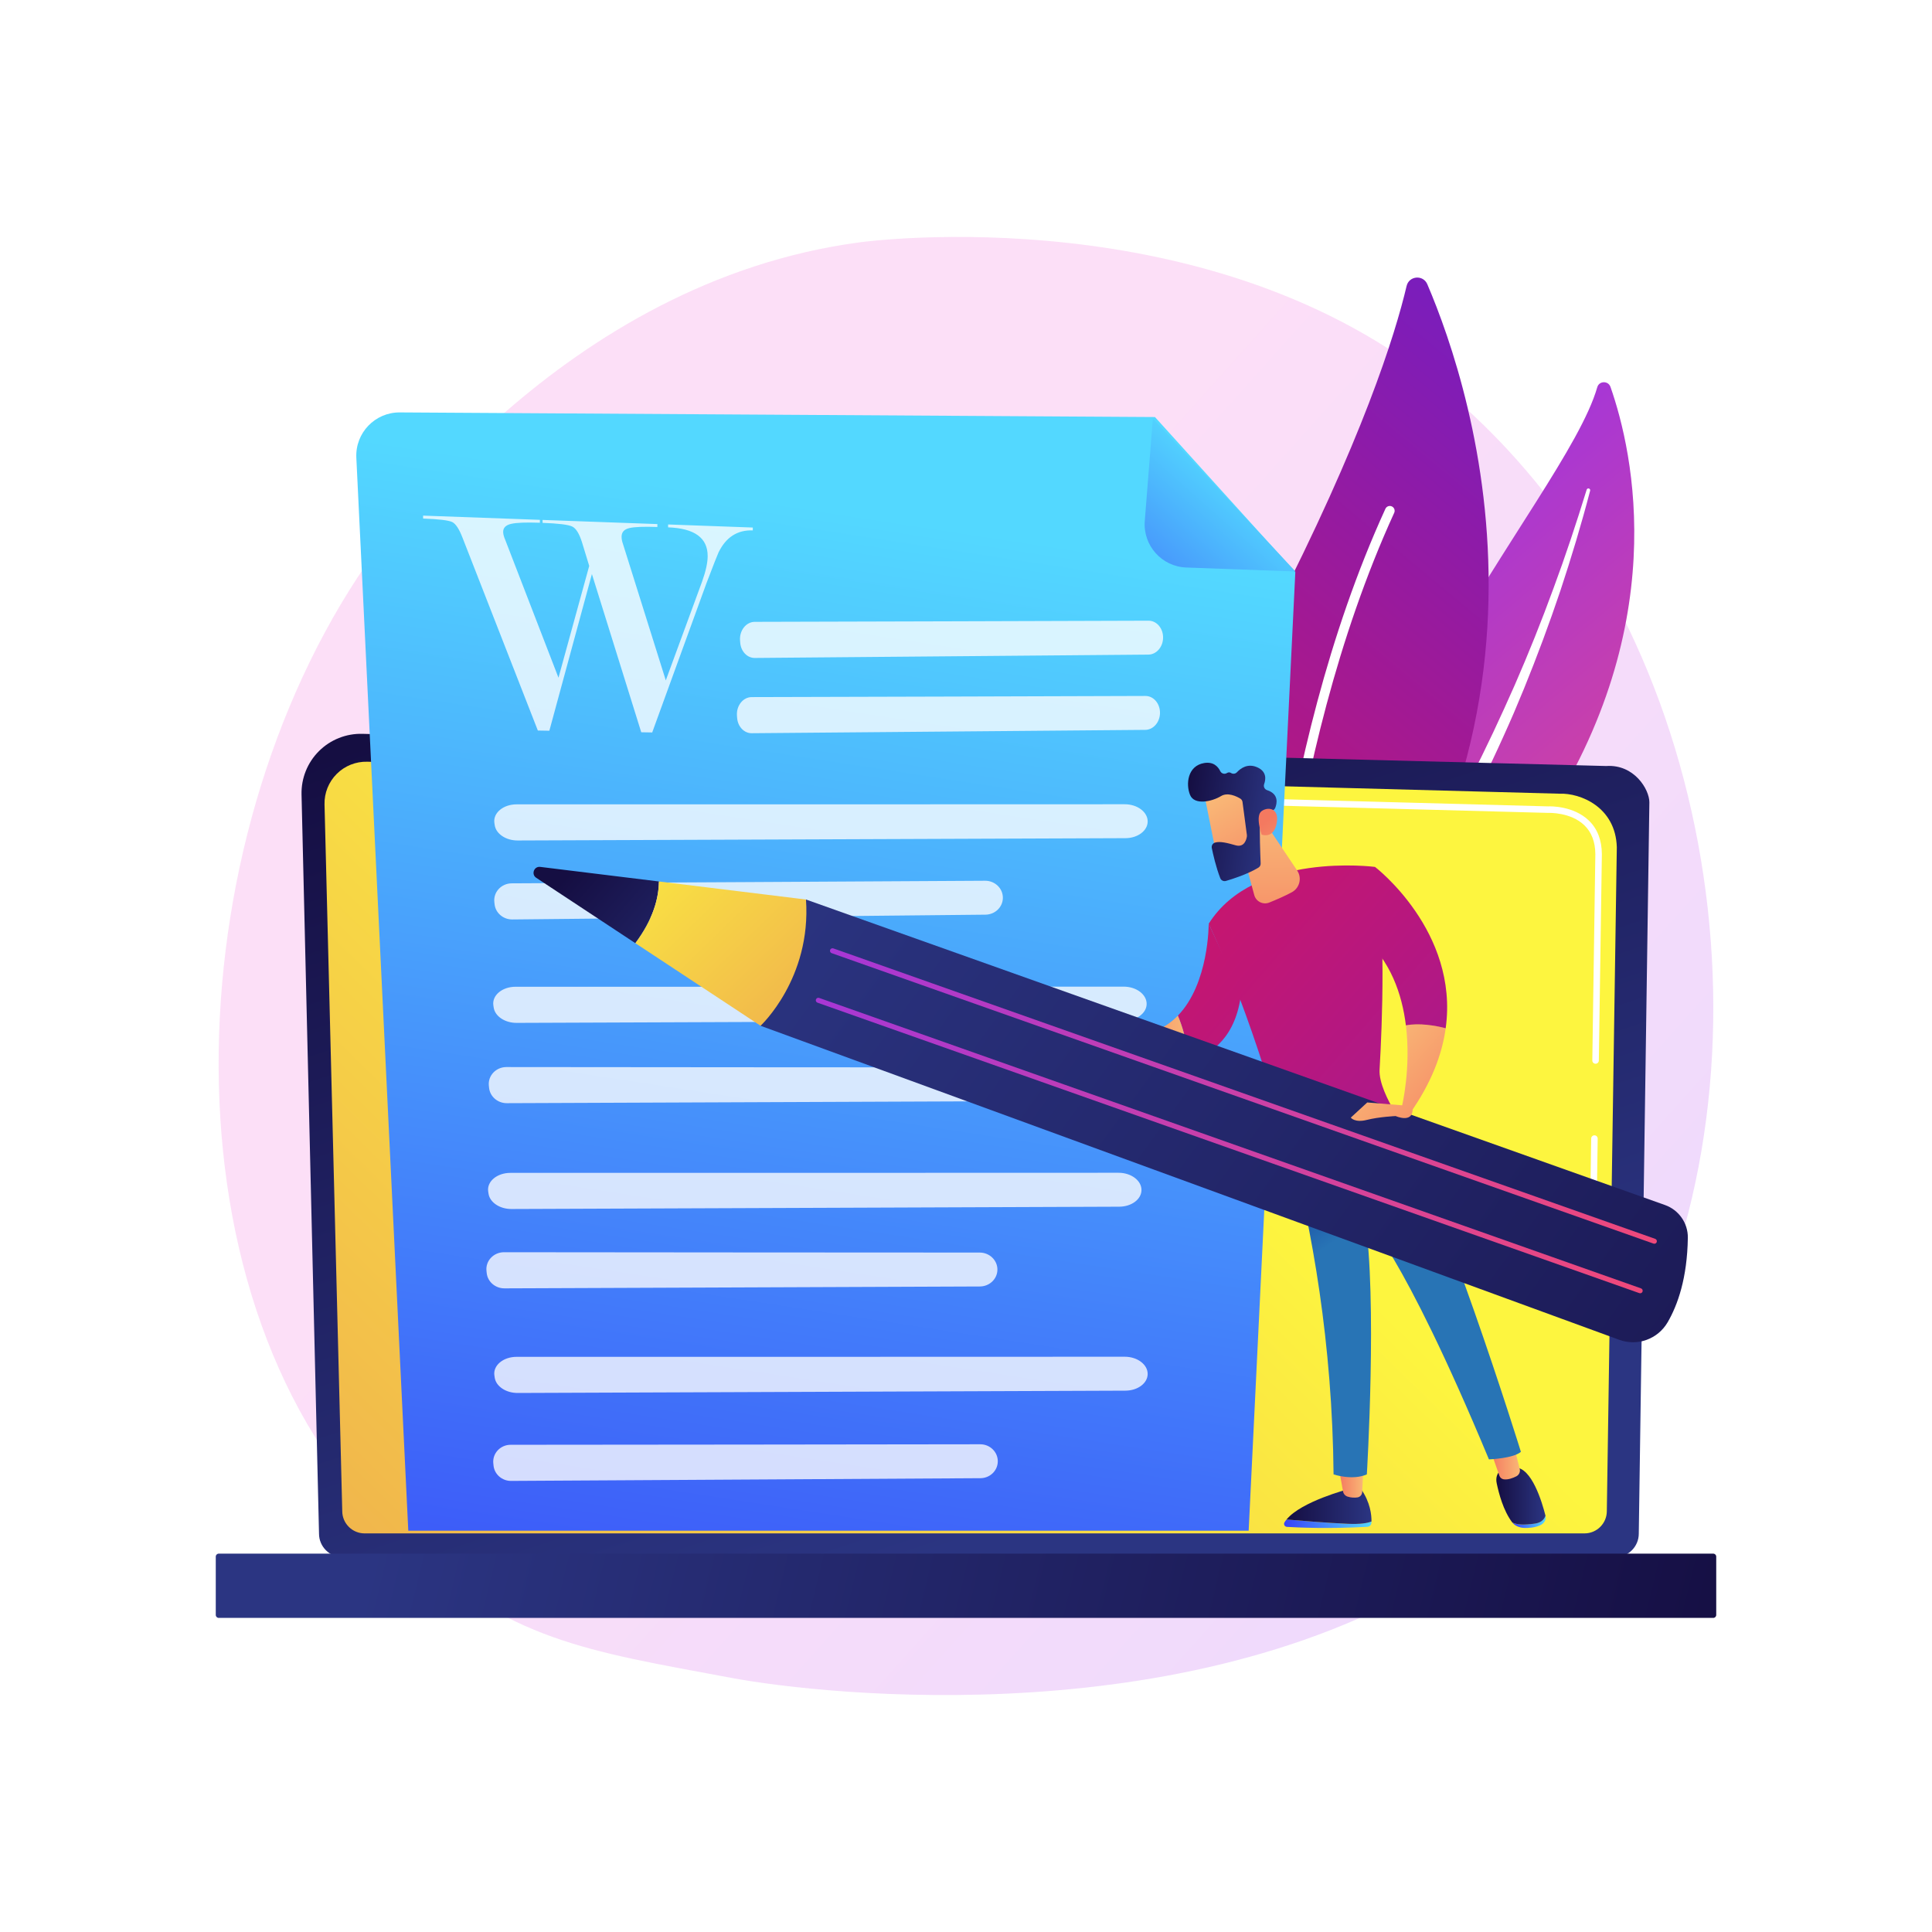 <svg xmlns="http://www.w3.org/2000/svg" xmlns:xlink="http://www.w3.org/1999/xlink" x="0px" y="0px" viewBox="0 0 3710 3710" style="enable-background:new 0 0 3710 3710;" xml:space="preserve"><g id="Background">	<g>		<g>			<rect style="fill:#FFFFFF;" width="3710" height="3710"></rect>		</g>	</g></g><g id="Illustration">	<g>		<linearGradient id="SVGID_1_" gradientUnits="userSpaceOnUse" x1="3683.479" y1="3568.424" x2="1466.482" y2="1579.646">			<stop offset="0" style="stop-color:#B37CFF"></stop>			<stop offset="1" style="stop-color:#F895E7"></stop>		</linearGradient>		<path style="opacity:0.3;fill:url(#SVGID_1_);" d="M2944.708,2880.016c-74.709,77.008-90.375,88.101-141.556,122.275   c-499.152,333.288-1221.398,252.73-1397.808,219.897c-284.617-52.973-424.392-71.674-630.815-258.169   c-469.055-423.773-446.241-1307.794-87.826-1855.407c42.497-64.931,394.115-568.738,965.935-643.487   c13.986-1.828,676.439-89.306,1123.413,285.169c63.982,53.604,166.948,150.292,262.43,297.757   C3387.609,1587.25,3388.715,2422.351,2944.708,2880.016z"></path>		<g>							<linearGradient id="SVGID_00000161604496400917333650000018389019804593940654_" gradientUnits="userSpaceOnUse" x1="2961.454" y1="154.633" x2="4089.452" y2="154.633" gradientTransform="matrix(0.643 0.765 -0.765 0.643 738.843 -1171.132)">				<stop offset="0" style="stop-color:#A737D5"></stop>				<stop offset="1" style="stop-color:#EF497A"></stop>			</linearGradient>			<path style="fill:url(#SVGID_00000161604496400917333650000018389019804593940654_);" d="M3067.232,743.535    c3.559-12.408,21.072-12.78,25.344-0.599c43.382,123.69,123.116,467.998-144.268,858.227    c-335.473,489.6-325.759,736.949-250.715,923.765c0,0-157.689-151.493-174.167-405.924    C2482.97,1494.318,3003.95,964.15,3067.232,743.535z"></path>			<path style="fill:#FFFFFF;" d="M3046.859,940.344c-19.651,63.705-40.547,126.989-63.728,189.419    c-22.849,62.54-47.583,124.359-74.208,185.319c-26.857,60.852-54.851,121.191-85.367,180.251    c-30.249,59.194-63.007,117.023-96.099,174.969c-32.75,58.097-66.072,116.438-93.523,178.369    c-27.45,61.775-47.967,127.819-55.808,195.655c-1.938,16.915-3.575,33.931-4.193,50.873c-0.933,16.939-1.115,33.923-0.994,50.903    c0.412,33.968,3.079,67.966,8.256,101.612c10.528,67.275,31.293,132.895,59.897,194.166c3.011,6.449,10.679,9.235,17.128,6.225    c6.332-2.956,9.134-10.404,6.382-16.778l-0.019-0.045c-6.535-15.099-12.89-30.255-18.547-45.642    c-2.952-7.65-5.559-15.414-8.31-23.126c-2.456-7.807-5.216-15.521-7.428-23.396c-9.379-31.34-16.546-63.3-21.314-95.632    c-9.843-64.546-10.091-130.898-2.715-195.715c4.056-32.377,10.49-64.398,19.366-95.814c8.901-31.412,20.229-62.188,33.322-92.342    c26.198-60.343,58.702-118.36,91.032-176.689c32.262-58.384,64.28-117.276,93.825-177.393    c14.852-30.015,29.162-60.294,42.924-90.813c6.968-15.219,13.641-30.571,20.339-45.908c6.552-15.401,13.017-30.837,19.356-46.322    c25.24-61.99,48.577-124.721,69.9-188.101c21.019-63.482,40.346-127.5,57.174-192.155c0.481-1.849-0.627-3.736-2.475-4.217    C3049.238,937.551,3047.403,938.592,3046.859,940.344z"></path>		</g>		<g>			<g>									<linearGradient id="SVGID_00000099653121142001678780000016032319393930054285_" gradientUnits="userSpaceOnUse" x1="1131.869" y1="3641.923" x2="2515.643" y2="3641.923" gradientTransform="matrix(0.64 -0.769 0.769 0.64 -1384.579 382.412)">					<stop offset="0" style="stop-color:#CE1567"></stop>					<stop offset="1" style="stop-color:#7A1DBC"></stop>				</linearGradient>				<path style="fill:url(#SVGID_00000099653121142001678780000016032319393930054285_);" d="M2461.202,2070.281     c-16.506,17.125-45.136,11.827-54.706-9.947c-52.807-120.14-171.394-473.321,35.494-876.361     c174.708-340.348,237.099-541.502,259.094-634.781c4.651-19.725,31.78-22.047,39.752-3.415     C2828.792,751.337,3059.292,1449.772,2461.202,2070.281z"></path>				<path style="fill:#FFFFFF;" d="M2431.714,2057.336c-0.582,0.097-1.179,0.14-1.791,0.123c-5.126-0.136-9.172-4.402-9.036-9.528     c0.155-5.812,17.968-586.7,239.51-1070.906c2.134-4.659,7.642-6.711,12.309-4.581c4.663,2.135,6.714,7.644,4.581,12.31     c-219.931,480.68-237.683,1057.897-237.837,1063.669C2439.333,2052.939,2436.009,2056.616,2431.714,2057.336z"></path>			</g>		</g>		<g>							<linearGradient id="SVGID_00000033350125470285878450000017586473494214001055_" gradientUnits="userSpaceOnUse" x1="-947.224" y1="2882.291" x2="-370.018" y2="1150.668" gradientTransform="matrix(-1 0 0 1 1155.777 0)">				<stop offset="0" style="stop-color:#2B3582"></stop>				<stop offset="1" style="stop-color:#150E42"></stop>			</linearGradient>			<path style="fill:url(#SVGID_00000033350125470285878450000017586473494214001055_);" d="M612.608,2945.109    c0,24.833,20.338,45.151,45.195,45.151h2443.942c24.857,0,45.195-20.318,45.195-45.151l20.336-1404.466    c0-24.833-29.257-73.313-82.877-69.671l-2388.49-61.802c-31.188-0.807-61.344,11.197-83.43,33.211s-34.17,52.112-33.433,83.272    L612.608,2945.109z"></path>							<linearGradient id="SVGID_00000029014939685871204260000017905890671854925219_" gradientUnits="userSpaceOnUse" x1="2098.378" y1="1964.151" x2="-1377.571" y2="5532.388">				<stop offset="0" style="stop-color:#FDF53F"></stop>				<stop offset="1" style="stop-color:#D93C65"></stop>			</linearGradient>			<path style="fill:url(#SVGID_00000029014939685871204260000017905890671854925219_);" d="M657.227,2901.792    c0,23.516,19.241,42.757,42.757,42.757h2342.823c23.516,0,42.757-19.241,42.757-42.757l19.19-1274.987    c-2.26-76.726-69.527-104.301-110.303-102.673l-2289.15-61.414c-21.911-0.588-43.096,7.854-58.615,23.333    c-15.519,15.479-24.054,36.663-23.504,58.575L657.227,2901.792z"></path>			<g>				<path style="fill:#FFFFFF;" d="M3060.249,2296.084c-0.031,0-0.063,0-0.094,0c-3.462-0.05-6.226-2.896-6.173-6.361l1.517-103.399     c0.05-3.427,2.846-6.173,6.261-6.173c0.031,0,0.063,0,0.094,0c3.462,0.05,6.226,2.896,6.173,6.361l-1.517,103.399     C3066.459,2293.338,3063.664,2296.084,3060.249,2296.084z"></path>				<path style="fill:#FFFFFF;" d="M3063.97,2042.702c-0.031,0-0.063,0-0.094,0c-3.462-0.05-6.226-2.902-6.173-6.361l5.814-396.022     c-0.11-23.523-7.249-42.305-21.225-55.696c-26.087-24.993-67.505-23.717-69.25-23.636l-731.663-19.62     c-3.459-0.088-6.189-2.971-6.095-6.43c0.091-3.459,2.749-6.405,6.433-6.092l731.228,19.62     c4.55-0.269,48.647-1.032,78.015,27.107c16.521,15.83,24.962,37.64,25.087,64.809l-5.817,396.147     C3070.181,2039.956,3067.385,2042.702,3063.97,2042.702z"></path>			</g>							<linearGradient id="SVGID_00000044863403543964362730000010186427200193926302_" gradientUnits="userSpaceOnUse" x1="396.314" y1="2778.666" x2="-2175.077" y2="3404.139" gradientTransform="matrix(-1 0 0 1 1155.777 0)">				<stop offset="0" style="stop-color:#2B3582"></stop>				<stop offset="1" style="stop-color:#150E42"></stop>			</linearGradient>			<path style="fill:url(#SVGID_00000044863403543964362730000010186427200193926302_);" d="M419.999,3106.848h2870.003    c3.109,0,5.654-2.544,5.654-5.654V2989.1c0-3.109-2.544-5.654-5.654-5.654H419.998c-3.11,0-5.654,2.544-5.654,5.654v112.094    C414.345,3104.304,416.889,3106.848,419.999,3106.848z"></path>		</g>		<g>							<linearGradient id="SVGID_00000012446626486112898910000011571584653478017193_" gradientUnits="userSpaceOnUse" x1="1680.962" y1="990.854" x2="1297.46" y2="3492.467">				<stop offset="0" style="stop-color:#53D8FF"></stop>				<stop offset="0.206" style="stop-color:#4DB9FD"></stop>				<stop offset="1" style="stop-color:#3840F7"></stop>			</linearGradient>			<path style="fill:url(#SVGID_00000012446626486112898910000011571584653478017193_);" d="M2217.847,800.836l-1450.166-8.878    c-47.659-0.292-85.776,39.517-83.415,87.118l99.767,2060.34h1613.765l89.603-1840.803L2217.847,800.836z"></path>							<linearGradient id="SVGID_00000092455259983433922900000005027948662659409828_" gradientUnits="userSpaceOnUse" x1="2355.639" y1="877.565" x2="2012.308" y2="1292.636" gradientTransform="matrix(0.999 0.034 -0.034 0.999 56.53 -41.061)">				<stop offset="0" style="stop-color:#53D8FF"></stop>				<stop offset="0.206" style="stop-color:#4DB9FD"></stop>				<stop offset="1" style="stop-color:#3840F7"></stop>			</linearGradient>			<path style="fill:url(#SVGID_00000092455259983433922900000005027948662659409828_);" d="M2278.148,1089.787    c-47.239-1.662-83.556-42.376-79.833-89.497l15.546-196.739l273.824,293.854L2278.148,1089.787z"></path>			<g>				<g>					<path style="opacity:0.78;fill:#FFFFFF;" d="M1449.386,1194.116c130.18-0.203,629.935-1.797,756.132-2.203      c15.918-0.051,28.552,15.14,27.919,33.531l0,0c-0.602,17.506-13.072,31.465-28.225,31.594l-755.791,6.439      c-14.558,0.124-26.689-12.592-27.986-29.337l-0.328-4.236C1419.624,1210.757,1432.739,1194.142,1449.386,1194.116z"></path>				</g>				<g>					<path style="opacity:0.78;fill:#FFFFFF;" d="M1443.45,1338.634c130.18-0.203,629.935-1.797,756.132-2.203      c15.918-0.051,28.552,15.14,27.919,33.531l0,0c-0.602,17.506-13.072,31.465-28.225,31.594l-755.791,6.439      c-14.558,0.124-26.689-12.592-27.986-29.337l-0.328-4.236C1413.689,1355.276,1426.804,1338.66,1443.45,1338.634z"></path>				</g>				<g>					<path style="opacity:0.78;fill:#FFFFFF;" d="M992.007,1544.59c201.052,0.142,972.858-0.133,1167.752-0.205      c24.583-0.009,44.538,15.222,44.097,33.618l0,0c-0.42,17.511-19.272,31.442-42.671,31.531l-1167.102,4.444      c-22.481,0.086-41.588-12.668-44.078-29.422l-0.63-4.239C946.527,1561.159,966.298,1544.572,992.007,1544.59z"></path>				</g>				<g>					<path style="opacity:0.78;fill:#FFFFFF;" d="M982.718,1696.263c156.498-0.679,757.273-4.103,908.979-4.971      c19.136-0.109,34.563,15.038,34.093,33.433l0,0c-0.448,17.511-15.219,31.517-33.433,31.701l-908.501,9.206      c-17.5,0.177-32.285-12.496-34.108-29.238l-0.461-4.235C947.202,1713.016,962.706,1696.35,982.718,1696.263z"></path>				</g>				<g>					<path style="opacity:0.78;fill:#FFFFFF;" d="M990.03,1894.853c201.052,0.141,972.858-0.133,1167.752-0.206      c24.583-0.009,44.538,15.221,44.097,33.618l0,0c-0.42,17.511-19.272,31.443-42.671,31.531l-1167.102,4.444      c-22.481,0.086-41.588-12.668-44.079-29.422l-0.63-4.239C944.55,1911.422,964.321,1894.835,990.03,1894.853z"></path>				</g>				<g>					<path style="opacity:0.78;fill:#FFFFFF;" d="M972.537,2049.051c157.237,0.286,760.854,0.57,913.278,0.637      c19.226,0.009,34.637,15.251,34.056,33.643l0,0c-0.553,17.508-15.476,31.423-33.777,31.495l-912.824,3.601      c-17.583,0.069-32.362-12.696-34.096-29.448l-0.438-4.238C936.756,2065.584,952.431,2049.014,972.537,2049.051z"></path>				</g>				<g>					<path style="opacity:0.78;fill:#FFFFFF;" d="M980.117,2252.262c201.052,0.142,972.858-0.133,1167.753-0.205      c24.583-0.009,44.538,15.221,44.097,33.618l0,0c-0.42,17.511-19.272,31.442-42.671,31.531l-1167.102,4.444      c-22.481,0.085-41.588-12.668-44.079-29.422l-0.63-4.239C934.637,2268.832,954.408,2252.244,980.117,2252.262z"></path>				</g>				<g>					<path style="opacity:0.78;fill:#FFFFFF;" d="M967.975,2404.637c157.237,0.287,760.854,0.57,913.278,0.638      c19.226,0.008,34.637,15.251,34.056,33.643l0,0c-0.553,17.508-15.476,31.422-33.777,31.494l-912.824,3.601      c-17.583,0.069-32.362-12.696-34.096-29.448l-0.438-4.238C932.194,2421.17,947.869,2404.601,967.975,2404.637z"></path>				</g>				<path style="opacity:0.78;fill:#FFFFFF;" d="M992.007,2605.52c201.052,0.142,972.858-0.133,1167.752-0.205     c24.583-0.009,44.538,15.221,44.097,33.618l0,0c-0.42,17.511-19.272,31.442-42.671,31.531l-1167.102,4.444     c-22.481,0.086-41.588-12.668-44.078-29.422l-0.63-4.239C946.527,2622.09,966.298,2605.502,992.007,2605.52z"></path>				<path style="opacity:0.78;fill:#FFFFFF;" d="M980.633,2774.4c155.251,0.008,751.244-0.777,901.743-0.979     c18.983-0.025,34.215,15.189,33.659,33.583l0,0c-0.529,17.509-15.249,31.449-33.319,31.554l-901.29,5.216     c-17.361,0.101-31.966-12.638-33.694-29.388l-0.437-4.237C945.319,2790.996,960.78,2774.399,980.633,2774.4z"></path>			</g>			<g style="opacity:0.78;">				<path style="fill:#FFFFFF;" d="M1136.641,1102.371l-81.719,300.832l-22.106-0.371l-144.181-369.078     c-6.599-17.422-13.318-27.828-20.145-31.223c-6.839-3.389-25.483-5.638-56.016-6.734v-5.672l224.248,8.106v5.612     c-26.495-0.951-44.888-0.253-55.124,2.096c-10.257,2.351-15.383,7.497-15.383,15.433c0,4.184,1.31,9.254,3.931,15.188     l102.301,264.853l59.019-214.722l-13.728-44.889c-5.217-16.875-11.519-27.116-18.914-30.72     c-7.397-3.606-26.348-5.957-56.917-7.054v-5.61l220.458,7.969v5.551c-25.825-0.927-43.752-0.227-53.736,2.101     c-9.994,2.331-14.989,7.839-14.989,16.522c0,4.543,0.85,9.128,2.561,13.73l82.329,262.203l69.774-189.915     c7.089-19.871,10.639-36.17,10.639-48.889c0-34.859-25.261-53.193-75.966-55.013v-5.546l162.638,5.879v5.502     c-29.654-1.064-51.63,13.086-65.88,42.472c-2.105,4.434-9.87,24.25-23.316,59.481l-103.985,286.049l-21.051-0.353     L1136.641,1102.371z"></path>			</g>		</g>		<g>			<g>				<g>											<linearGradient id="SVGID_00000104699998050782329830000017811074371307652493_" gradientUnits="userSpaceOnUse" x1="-2550.629" y1="2925.999" x2="-2382.784" y2="2925.999" gradientTransform="matrix(-1 0 0 1 83.011 0)">						<stop offset="0" style="stop-color:#53D8FF"></stop>						<stop offset="1" style="stop-color:#3840F7"></stop>					</linearGradient>					<path style="fill:url(#SVGID_00000104699998050782329830000017811074371307652493_);" d="M2470.535,2917.88      c28.754,2.485,78.658,6.523,118,8.254c23.649,1.041,37.265-1.275,45.106-4.414c-0.013,0.884-0.038,1.719-0.073,2.495      c-0.186,4.139-3.55,7.452-7.731,7.685c-74.339,4.149-133.46,1.436-154.508,0.155c-4.352-0.265-6.946-4.995-4.72-8.705      C2467.722,2921.496,2469.07,2919.677,2470.535,2917.88z"></path>											<linearGradient id="SVGID_00000147922605620578041490000011119172159995951759_" gradientUnits="userSpaceOnUse" x1="-2550.639" y1="2893.103" x2="-2387.524" y2="2893.103" gradientTransform="matrix(-1 0 0 1 83.011 0)">						<stop offset="0" style="stop-color:#2B3582"></stop>						<stop offset="1" style="stop-color:#150E42"></stop>					</linearGradient>					<path style="fill:url(#SVGID_00000147922605620578041490000011119172159995951759_);" d="M2588.535,2926.135      c-39.342-1.731-89.246-5.769-118-8.254c28.27-34.684,118-58.061,118-58.061h25.343c17.43,25.125,19.954,49.047,19.763,61.902      C2625.799,2924.86,2612.184,2927.175,2588.535,2926.135z"></path>											<linearGradient id="SVGID_00000096034707627224705750000012998445448118242990_" gradientUnits="userSpaceOnUse" x1="-2535.133" y1="2847.176" x2="-2487.855" y2="2847.176" gradientTransform="matrix(-1 0 0 1 83.011 0)">						<stop offset="0" style="stop-color:#F9B776"></stop>						<stop offset="1" style="stop-color:#F47960"></stop>					</linearGradient>					<path style="fill:url(#SVGID_00000096034707627224705750000012998445448118242990_);" d="M2618.145,2818.446l-2.372,46.93      c-0.257,5.082-4.061,9.352-9.15,10.08c-5.064,0.724-11.846,0.817-19.037-1.577c-4.424-1.473-7.709-5.2-8.525-9.748      l-8.195-45.685H2618.145z"></path>				</g>				<g>					<g>													<linearGradient id="SVGID_00000003815321386706669490000000713736010185452463_" gradientUnits="userSpaceOnUse" x1="-2885.244" y1="2922.379" x2="-2820.923" y2="2922.379" gradientTransform="matrix(-1 0 0 1 83.011 0)">							<stop offset="0" style="stop-color:#53D8FF"></stop>							<stop offset="1" style="stop-color:#3840F7"></stop>						</linearGradient>						<path style="fill:url(#SVGID_00000003815321386706669490000000713736010185452463_);" d="M2947.31,2925.782       c12.469-1.739,18.111-8.217,20.477-15.142c0.016,0.062,0.031,0.125,0.047,0.186c1.834,7.305-2.418,14.876-10.921,18.477       c-10.277,4.352-21.513,5.094-30.237,4.734c-9.359-0.386-17.95-4.259-22.671-10.457l-0.071-0.093       C2913.328,2928.135,2926.515,2928.683,2947.31,2925.782z"></path>													<linearGradient id="SVGID_00000119797281549587474700000007435656116802983065_" gradientUnits="userSpaceOnUse" x1="-2884.776" y1="2872.853" x2="-2790.365" y2="2872.853" gradientTransform="matrix(-1 0 0 1 83.011 0)">							<stop offset="0" style="stop-color:#2B3582"></stop>							<stop offset="1" style="stop-color:#150E42"></stop>						</linearGradient>						<path style="fill:url(#SVGID_00000119797281549587474700000007435656116802983065_);" d="M2888.519,2818.145h20.899       c31.834-0.65,51.825,66.494,58.369,92.496c-2.366,6.925-8.007,13.403-20.477,15.142c-20.795,2.9-33.982,2.353-43.377-2.295       c-17.198-22.632-25.725-55.779-29.823-75.124C2869.448,2826.363,2888.519,2818.145,2888.519,2818.145z"></path>					</g>											<linearGradient id="SVGID_00000023277748687899218270000013139034358180942245_" gradientUnits="userSpaceOnUse" x1="-2835.702" y1="2807.763" x2="-2779.2" y2="2807.763" gradientTransform="matrix(-1 0 0 1 83.011 0)">						<stop offset="0" style="stop-color:#F9B776"></stop>						<stop offset="1" style="stop-color:#F47960"></stop>					</linearGradient>					<path style="fill:url(#SVGID_00000023277748687899218270000013139034358180942245_);" d="M2906.732,2774.586l11.605,46.157      c1.423,5.66-1.286,11.513-6.518,14.198c-6.492,3.332-15.633,6.833-24.033,5.819c-3.95-0.477-7.232-3.259-8.538-6.979      l-17.038-48.563L2906.732,2774.586z"></path>				</g>									<linearGradient id="SVGID_00000128451927306227750090000017371946274878757007_" gradientUnits="userSpaceOnUse" x1="-2398.81" y1="2287.166" x2="-3024.261" y2="3198.675" gradientTransform="matrix(-1 0 0 1 83.011 0)">					<stop offset="0" style="stop-color:#18459F"></stop>					<stop offset="0.114" style="stop-color:#2874B5"></stop>				</linearGradient>				<path style="fill:url(#SVGID_00000128451927306227750090000017371946274878757007_);" d="M2920.575,2787.928     c-14.439,12.808-61.403,14.499-61.403,14.499c-169.171-406.028-238.374-463.709-238.374-463.709     c24.427,153.253,3.938,492.537,3.938,492.537c-27.916,12.319-63.907,0-63.907,0c-2.267-250.896-40.832-469.701-86.388-642.203     c114.339-2.57,175.144-41.697,194.998-57.4C2764.749,2285.309,2920.575,2787.928,2920.575,2787.928z"></path>									<linearGradient id="SVGID_00000019645449914584844150000011109106512442127504_" gradientUnits="userSpaceOnUse" x1="-2125.135" y1="1628.263" x2="-3420.441" y2="2754.851" gradientTransform="matrix(-1 0 0 1 83.011 0)">					<stop offset="0" style="stop-color:#CE1567"></stop>					<stop offset="1" style="stop-color:#7A1DBC"></stop>				</linearGradient>				<path style="fill:url(#SVGID_00000019645449914584844150000011109106512442127504_);" d="M2640.402,1664.718     c21.642,107.95,13.885,301.162,8.791,389.29c-1.432,24.771,15.86,59.11,29.836,82.536c2.192,3.675,0.839,8.379-2.967,10.335     c-23.4,12.026-102.673,49.299-194.548,53.936c-6.126,0.309-11.596-3.863-13.183-9.789     c-68.151-254.468-147.309-417.074-147.309-417.074C2408.415,1634.394,2640.402,1664.718,2640.402,1664.718z"></path>									<linearGradient id="SVGID_00000078747386919359690350000017020475138083192211_" gradientUnits="userSpaceOnUse" x1="-2645.295" y1="2598.515" x2="-2618.221" y2="2544.366" gradientTransform="matrix(-1 0 0 1 83.011 0)">					<stop offset="0" style="stop-color:#53D8FF"></stop>					<stop offset="1" style="stop-color:#3840F7"></stop>				</linearGradient>				<path style="fill:url(#SVGID_00000078747386919359690350000017020475138083192211_);" d="M2609.255,2329.105     c0.96,0,1.934-0.259,2.815-0.794c2.553-1.561,3.363-4.889,1.81-7.439c-0.91-1.497-22.793-36.867-67.076-58.232     c-2.69-1.291-5.931-0.175-7.235,2.524c-1.299,2.693-0.169,5.936,2.527,7.233c41.282,19.92,62.322,53.772,62.531,54.11     C2605.647,2328.179,2607.43,2329.105,2609.255,2329.105z"></path>				<g>											<linearGradient id="SVGID_00000175320604067632737530000012104271984526175412_" gradientUnits="userSpaceOnUse" x1="-2576.837" y1="1984.162" x2="-2777.978" y2="2162.277" gradientTransform="matrix(-1 0 0 1 83.011 0)">						<stop offset="0" style="stop-color:#F9B776"></stop>						<stop offset="1" style="stop-color:#F47960"></stop>					</linearGradient>					<path style="fill:url(#SVGID_00000175320604067632737530000012104271984526175412_);" d="M2776.15,1974.534      c-6.952,50.289-27.49,105.141-68.577,163.407l-15.619-12.733c0,0,18.03-73.152,7.781-156.172      C2725.079,1964.091,2755.013,1969.188,2776.15,1974.534z"></path>											<linearGradient id="SVGID_00000008113800408944681170000013790558987903183003_" gradientUnits="userSpaceOnUse" x1="-2233.122" y1="1508.876" x2="-3522.586" y2="2630.383" gradientTransform="matrix(-1 0 0 1 83.011 0)">						<stop offset="0" style="stop-color:#CE1567"></stop>						<stop offset="1" style="stop-color:#7A1DBC"></stop>					</linearGradient>					<path style="fill:url(#SVGID_00000008113800408944681170000013790558987903183003_);" d="M2616.229,1797.915l24.173-133.197      c0,0,161.509,123.455,135.748,309.816c-21.137-5.346-51.071-10.443-76.416-5.499      C2692.35,1909.231,2670.295,1844.307,2616.229,1797.915z"></path>				</g>				<g>											<linearGradient id="SVGID_00000180344108960200786480000007648720607447657398_" gradientUnits="userSpaceOnUse" x1="-2030.419" y1="1741.935" x2="-3319.885" y2="2863.443" gradientTransform="matrix(-1 0 0 1 83.011 0)">						<stop offset="0" style="stop-color:#CE1567"></stop>						<stop offset="1" style="stop-color:#7A1DBC"></stop>					</linearGradient>					<path style="fill:url(#SVGID_00000180344108960200786480000007648720607447657398_);" d="M2321.022,1773.953l62.342,134.263      c-10.08,81.058-53.624,116.107-100.575,129.55c-2.928-36.943-12.269-66.789-20.937-87.434      C2321.843,1888.394,2321.022,1773.953,2321.022,1773.953z"></path>											<linearGradient id="SVGID_00000072248647009101237360000010952896196271027346_" gradientUnits="userSpaceOnUse" x1="-2199.777" y1="2001.01" x2="-2041.371" y2="2001.01" gradientTransform="matrix(-1 0 0 1 83.011 0)">						<stop offset="0" style="stop-color:#F9B776"></stop>						<stop offset="1" style="stop-color:#F47960"></stop>					</linearGradient>					<path style="fill:url(#SVGID_00000072248647009101237360000010952896196271027346_);" d="M2261.851,1950.332      c8.668,20.645,18.009,50.491,20.937,87.434c-125.265,48.601-158.406-45.655-158.406-45.655l23.151-4.084      C2199.813,1993.535,2236.331,1976.681,2261.851,1950.332z"></path>				</g>									<linearGradient id="SVGID_00000147210019680140267390000002651915728818790030_" gradientUnits="userSpaceOnUse" x1="-2353.751" y1="1577.691" x2="-2355.482" y2="1873.503" gradientTransform="matrix(-1 0 0 1 83.011 0)">					<stop offset="0" style="stop-color:#F9B776"></stop>					<stop offset="1" style="stop-color:#F47960"></stop>				</linearGradient>				<path style="fill:url(#SVGID_00000147210019680140267390000002651915728818790030_);" d="M2378.459,1608.196l30.097,110.64     c3.381,12.429,16.825,19.103,28.785,14.322c12.907-5.16,29.282-12.203,43.379-19.814c15.048-8.124,19.755-27.48,10.23-41.683     l-62.573-93.3L2378.459,1608.196z"></path>			</g>			<g>									<linearGradient id="SVGID_00000109006891962019916830000006255407563358534297_" gradientUnits="userSpaceOnUse" x1="-2526.971" y1="2676.709" x2="-2672.583" y2="2869.342" gradientTransform="matrix(-0.99 -0.143 -0.143 0.99 222.066 -1480.94)">					<stop offset="0" style="stop-color:#F9B776"></stop>					<stop offset="1" style="stop-color:#F47960"></stop>				</linearGradient>				<path style="fill:url(#SVGID_00000109006891962019916830000006255407563358534297_);" d="M2312.614,1524.136     c-0.274,1.9,25.103,126.257,25.103,126.257l70.698-15.999l-6.541-121.438     C2401.874,1512.956,2317.204,1492.328,2312.614,1524.136z"></path>									<linearGradient id="SVGID_00000134236832588693223720000009478086954694234026_" gradientUnits="userSpaceOnUse" x1="-2638.177" y1="2723.177" x2="-2464.241" y2="2723.177" gradientTransform="matrix(-0.99 -0.143 -0.143 0.99 222.066 -1480.94)">					<stop offset="0" style="stop-color:#2B3582"></stop>					<stop offset="1" style="stop-color:#150E42"></stop>				</linearGradient>				<path style="fill:url(#SVGID_00000134236832588693223720000009478086954694234026_);" d="M2385.973,1540.017l8.449,63.658     c0.108,0.816,0.107,1.623-0.009,2.438c-0.713,4.99-4.425,21.977-21.573,17.12c-15.56-4.408-29.827-8.199-39.681-5.184     c-4.425,1.353-7.094,5.835-6.168,10.369c2.309,11.298,7.981,36.661,16.272,57.945c1.683,4.319,6.412,6.587,10.862,5.29     c13.408-3.909,41.457-12.944,62.319-25.499c2.827-1.701,4.51-4.776,4.372-8.072c-0.678-16.07-2.558-64.921-0.976-78.615     c1.485-12.853,17.259-20.553,24.113-23.314c2.247-0.905,4.008-2.675,4.906-4.925c3.174-7.953,7.549-26.357-15.643-33.898     c-4.854-1.578-7.412-6.812-5.687-11.615c3.435-9.563,4.883-24.157-13.059-32.198c-18.237-8.173-31.856,1.549-39.21,9.449     c-2.973,3.194-7.745,3.681-11.434,1.35c-2.1-1.327-4.806-1.762-8.075,0.274c-4.405,2.745-10.239,0.874-12.512-3.792     c-4.368-8.964-13.267-18.566-31.121-15.508c-31.68,5.425-35.269,40.532-26.911,61.104s42.371,12.737,59.434,2.366     c12.973-7.885,29.802,0.38,37.124,4.795C2384.082,1534.95,2385.617,1537.332,2385.973,1540.017z"></path>									<linearGradient id="SVGID_00000016059025606444304710000002438067801141286538_" gradientUnits="userSpaceOnUse" x1="-2740.235" y1="2829.26" x2="-2623.442" y2="2709.433" gradientTransform="matrix(-0.99 -0.143 -0.143 0.99 222.066 -1480.94)">					<stop offset="0" style="stop-color:#F9B776"></stop>					<stop offset="1" style="stop-color:#F47960"></stop>				</linearGradient>				<path style="fill:url(#SVGID_00000016059025606444304710000002438067801141286538_);" d="M2422.686,1602.673     c0,0-13.024-36.471,0.357-45.403c13.381-8.932,33.199-4.295,28.835,22.126C2446.45,1612.26,2422.686,1602.673,2422.686,1602.673     z"></path>			</g>							<linearGradient id="SVGID_00000101823014941391202770000002041852971555471534_" gradientUnits="userSpaceOnUse" x1="-2058.2" y1="1982.406" x2="-2001.474" y2="1982.406" gradientTransform="matrix(-1 0 0 1 83.011 0)">				<stop offset="0" style="stop-color:#F9B776"></stop>				<stop offset="1" style="stop-color:#F47960"></stop>			</linearGradient>			<path style="fill:url(#SVGID_00000101823014941391202770000002041852971555471534_);" d="M2133.668,2009.357    c-6.305,4.926-27.907-5.358-41.125-12.468c-6.442-3.465-9.562-10.998-7.351-17.971c3.181-10.031,8.482-22.98,15.012-24.613    C2111.04,1951.597,2159.651,1989.058,2133.668,2009.357z"></path>			<g>				<g>											<linearGradient id="SVGID_00000096036528207932457040000001664762199767927221_" gradientUnits="userSpaceOnUse" x1="-1426.039" y1="1542.149" x2="-3818.641" y2="3287.511" gradientTransform="matrix(-1 0 0 1 83.011 0)">						<stop offset="0" style="stop-color:#2B3582"></stop>						<stop offset="1" style="stop-color:#150E42"></stop>					</linearGradient>					<path style="fill:url(#SVGID_00000096036528207932457040000001664762199767927221_);" d="M3197.289,2314.014l-1649.546-586.666      l-87.272,242.423l1648.975,603.054c35.023,12.809,74.111-1.396,92.877-33.622c19.277-33.102,37.697-84.823,38.808-162.292      C3241.535,2348.746,3223.829,2323.453,3197.289,2314.014z"></path>					<g>													<linearGradient id="SVGID_00000031892526423768079580000006374670146005213825_" gradientUnits="userSpaceOnUse" x1="-1342.159" y1="1930.577" x2="-1027.008" y2="1656.638" gradientTransform="matrix(-1 0 0 1 83.011 0)">							<stop offset="0" style="stop-color:#2B3582"></stop>							<stop offset="1" style="stop-color:#150E42"></stop>						</linearGradient>						<path style="fill:url(#SVGID_00000031892526423768079580000006374670146005213825_);" d="M1037.424,1664.692l227.858,27.976       c-0.24,31.361-10.51,71.934-45.271,118.479l-190.289-125.527C1019.619,1678.955,1025.412,1663.217,1037.424,1664.692z"></path>													<linearGradient id="SVGID_00000088837121987848625720000001114409864594747810_" gradientUnits="userSpaceOnUse" x1="-1066.621" y1="1528.513" x2="-2233.484" y2="2727.7" gradientTransform="matrix(-1 0 0 1 83.011 0)">							<stop offset="0" style="stop-color:#FDF53F"></stop>							<stop offset="1" style="stop-color:#D93C65"></stop>						</linearGradient>						<path style="fill:url(#SVGID_00000088837121987848625720000001114409864594747810_);" d="M1547.744,1727.348       c10.438,151.926-87.272,242.423-87.272,242.423l-240.461-158.624c34.761-46.546,45.031-87.118,45.271-118.479       L1547.744,1727.348z"></path>					</g>				</g>									<linearGradient id="SVGID_00000139265013382054554900000015118414040753098124_" gradientUnits="userSpaceOnUse" x1="-1778.198" y1="1563.519" x2="-2831.258" y2="2645.751" gradientTransform="matrix(-1 0 0 1 83.011 0)">					<stop offset="0" style="stop-color:#A737D5"></stop>					<stop offset="1" style="stop-color:#EF497A"></stop>				</linearGradient>				<path style="fill:url(#SVGID_00000139265013382054554900000015118414040753098124_);" d="M3176.827,2388.353     c1.998,0,3.868-1.24,4.569-3.234c0.895-2.524-0.431-5.293-2.955-6.184l-1578.174-557.739c-2.533-0.89-5.298,0.431-6.184,2.954     c-0.895,2.524,0.431,5.294,2.954,6.184l1578.174,557.739C3175.747,2388.263,3176.292,2388.353,3176.827,2388.353z"></path>									<linearGradient id="SVGID_00000043437983048920980230000018239669324794162832_" gradientUnits="userSpaceOnUse" x1="-1750.972" y1="1658.624" x2="-2804.034" y2="2740.858" gradientTransform="matrix(-1 0 0 1 83.011 0)">					<stop offset="0" style="stop-color:#A737D5"></stop>					<stop offset="1" style="stop-color:#EF497A"></stop>				</linearGradient>				<path style="fill:url(#SVGID_00000043437983048920980230000018239669324794162832_);" d="M3149.602,2483.461     c1.998,0,3.868-1.24,4.569-3.234c0.895-2.524-0.431-5.293-2.955-6.184L1573.042,1916.3c-2.533-0.89-5.293,0.426-6.184,2.954     c-0.895,2.524,0.431,5.294,2.954,6.184l1578.174,557.744C3148.522,2483.372,3149.066,2483.461,3149.602,2483.461z"></path>			</g>							<linearGradient id="SVGID_00000095317001802954325350000016457299540768440705_" gradientUnits="userSpaceOnUse" x1="-2497.407" y1="2073.862" x2="-2698.547" y2="2251.976" gradientTransform="matrix(-1 0 0 1 83.011 0)">				<stop offset="0" style="stop-color:#F9B776"></stop>				<stop offset="1" style="stop-color:#F47960"></stop>			</linearGradient>			<path style="fill:url(#SVGID_00000095317001802954325350000016457299540768440705_);" d="M2698.394,2122.99l-72.906-5.941    l-31.574,29.105c0,0,7.47,10.325,30.823,4.39s55.343-7.391,55.343-7.391s32.24,14.534,32.633-12.661L2698.394,2122.99z"></path>		</g>	</g></g></svg>